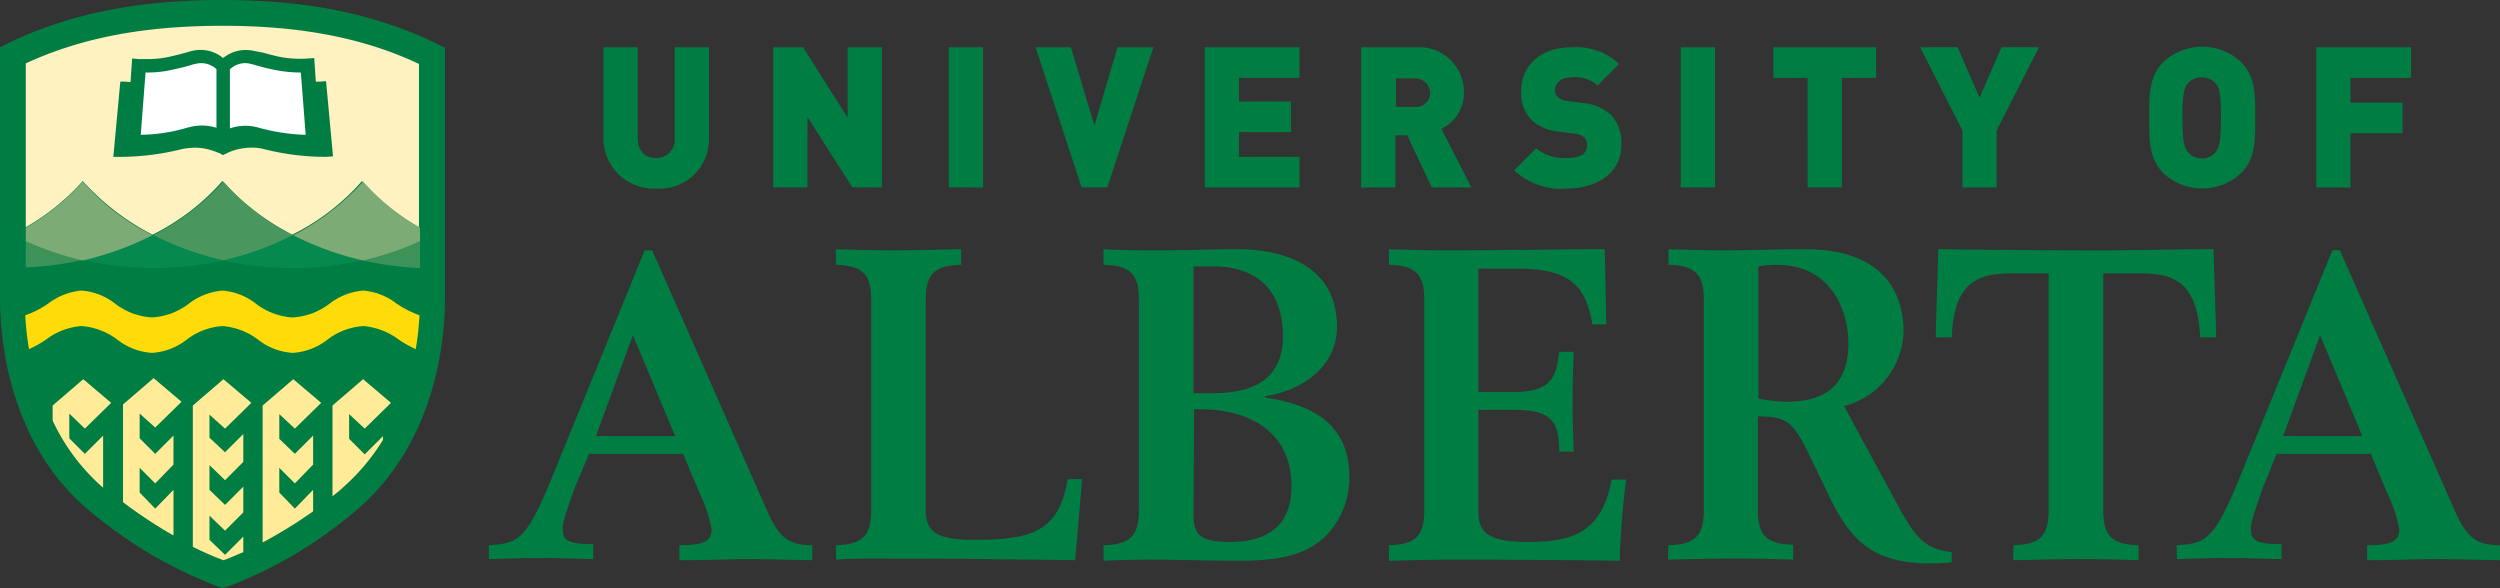 <svg id="university-of-alberta-3-logo-svg-vector" xmlns="http://www.w3.org/2000/svg" width="223.806" height="52.652" viewBox="0 0 223.806 52.652">
  <rect x="0" y="0" width="223.806" height="52.652" fill="#333333" stroke="none"/>
  <path id="Path_26396" data-name="Path 26396" d="M194.854,48.806c2.636-.144,3.355-.529,5.512-5.722L208.8,22.407h.671l10.4,23.561c1.007,2.212,1.917,2.837,3.931,2.837v1.346c-2.636-.048-4.362-.1-5.9-.1s-3.164.1-5.992.1V48.806c2.253,0,2.876-.385,2.876-1.443a12.53,12.53,0,0,0-1.055-3.174l-1.486-3.558h-8.436l-1.246,3.077c-.959,2.693-1.055,3.174-1.055,3.558,0,1.01.24,1.443,2.732,1.443v1.346c-3.451-.1-3.835-.1-4.746-.1-.959,0-1.342,0-4.6.1Zm16.633-9.761L207.7,30l-3.307,9.04Zm-87.145,9.761c2.493-.048,3.164-.962,3.164-3.125V26.831c0-2.164-.671-3.077-3.164-3.125V22.311c1.294.048,3.164.1,5.129.1,5.9,0,10.594-.1,14.189-.1l.144,6.732h-1.246c-.623-3.7-2.253-5-6.855-5h-3.355V35.1h2.972c3.5,0,3.979-1.2,4.266-3.606h1.294c-.048,1.491-.1,2.933-.1,4.135,0,1.827.048,3.27.1,4.808h-1.294c0-3.029-.959-3.751-4.314-3.751h-2.924v9.088c0,1.779.719,2.741,4.362,2.741,3.931,0,6.663-.721,7.574-5.578h1.294A70.67,70.67,0,0,0,145,50.2c-3.739-.048-8.58-.1-14.62-.1-2.972,0-5.273.1-6.04.1Zm25.022,0c2.493-.048,3.164-.962,3.164-3.125V26.831c0-2.164-.671-3.077-3.164-3.125V22.311c1.822.048,3.355.1,4.746.1,2.493,0,5.033-.1,7.526-.1,6.663,0,8.772,3.606,8.772,7.357a7.081,7.081,0,0,1-5.321,6.684L169.88,45.2c1.726,3.222,2.636,3.943,4.841,4.231v.914c-.575.048-1.15.1-1.774.1-5.081,0-7.238-1.779-9.347-6.347l-1.486-3.077c-1.63-3.414-2.157-3.7-4.745-3.751v8.367c0,2.164.671,3.077,3.164,3.125V50.1c-3.068-.1-4.362-.1-5.608-.1s-2.541.048-5.608.1Zm8.053-13.127a14.677,14.677,0,0,0,2.541.289c3.451,0,5.512-1.491,5.512-5.241,0-2.789-1.438-7.02-6.423-7.02a8.215,8.215,0,0,0-1.63.144Zm22.817,13.127c2.493-.048,3.164-.962,3.164-3.125V24.475h-3.355c-3.068,0-5.129.866-5.321,5.722h-1.438l.24-7.886c4.122.048,8.2.1,12.319.1,4.122.048,8.2-.1,12.319-.1l.24,7.886h-1.438c-.24-4.857-2.253-5.722-5.321-5.722h-3.355V45.68c0,2.164.671,3.077,3.164,3.125v1.346c-3.068-.1-4.362-.1-5.608-.1s-2.541.048-5.608.1ZM128.177,16.781l-2.2-4.664h-1.055v4.664H121.85V4.231h4.937a4,4,0,0,1,4.266,4.039,3.581,3.581,0,0,1-2.013,3.27l2.684,5.241ZM126.691,7.02h-1.726V9.569h1.726a1.263,1.263,0,0,0,1.342-1.25A1.332,1.332,0,0,0,126.691,7.02ZM140.3,16.878a6.135,6.135,0,0,1-4.746-1.635l1.965-1.971a3.942,3.942,0,0,0,2.78.866c1.2,0,1.774-.385,1.774-1.106a.946.946,0,0,0-.24-.721,1.436,1.436,0,0,0-.815-.337l-1.486-.192a4.025,4.025,0,0,1-2.493-1.106,3.443,3.443,0,0,1-.863-2.5c0-2.308,1.726-3.943,4.554-3.943a5.611,5.611,0,0,1,4.218,1.491l-1.917,1.923a3.1,3.1,0,0,0-2.349-.721c-1.055,0-1.486.625-1.486,1.154a.835.835,0,0,0,.24.577,1.447,1.447,0,0,0,.863.385l1.486.192a4.134,4.134,0,0,1,2.445,1.058,3.661,3.661,0,0,1,.911,2.741C145.146,15.483,142.941,16.878,140.3,16.878Zm10.162-.1V4.231h3.068v12.55Zm14.428-9.809v9.809h-3.068V6.972h-3.068V4.231h9.2V6.972Zm13.853,4.712v5.1H175.68v-5.1l-3.787-7.453h3.355l1.965,4.52,1.965-4.52h3.355l-3.787,7.453Zm21.906,3.8a5.088,5.088,0,0,1-7,0c-1.294-1.3-1.246-3.077-1.246-4.953s-.048-3.654,1.246-4.953a5.088,5.088,0,0,1,7,0c1.294,1.3,1.246,3.077,1.246,4.953S201.948,14.185,200.654,15.483Zm-2.3-8.03a1.733,1.733,0,0,0-2.493,0c-.288.385-.479.769-.479,3.077s.192,2.693.479,3.077a1.622,1.622,0,0,0,1.246.577,1.482,1.482,0,0,0,1.246-.577c.288-.385.479-.769.479-3.077S198.641,7.79,198.353,7.453Zm12.079-.481V9.184h4.65v2.741h-4.65v4.857h-3.068V4.231h8.484V6.972ZM43.764,48.806c2.636-.144,3.355-.529,5.512-5.722l8.436-20.676h.671l10.4,23.561c1.007,2.212,1.917,2.837,3.931,2.837v1.346c-2.636-.048-4.314-.1-5.9-.1-1.534,0-3.164.1-5.992.1V48.806c2.253,0,2.876-.385,2.876-1.443a12.53,12.53,0,0,0-1.055-3.174l-1.486-3.558H52.728l-1.294,3.077c-.959,2.693-1.055,3.174-1.055,3.558,0,1.01.24,1.443,2.732,1.443v1.346c-3.451-.1-3.835-.1-4.746-.1-.959,0-1.342,0-4.6.1Zm16.681-9.761L56.659,30l-3.307,9.04Zm14.38,9.761c2.493-.048,3.164-.962,3.164-3.125V26.831c0-2.164-.671-3.077-3.164-3.125V22.311c3.068.1,4.362.1,5.608.1s2.541-.048,5.608-.1v1.394c-2.493.048-3.164.962-3.164,3.125V45.68c0,2.02,1.1,2.645,4.314,2.645,5.081,0,7.622-.673,8.389-5.434h1.294l-.623,7.261c-1.917-.048-4.7-.048-8.005-.1-3.212-.048-6.855-.048-10.546-.048-1.15,0-2.157.048-2.828.1l-.048-1.3Zm23.967,0c2.493-.048,3.164-.962,3.164-3.125V26.831c0-2.164-.671-3.077-3.164-3.125V22.311c1.822.1,3.355.1,4.889.1,2.4,0,4.746-.1,7.142-.1,3.979,0,8.868,1.394,8.868,6.972,0,3.029-2.4,5.53-6.471,6.2v.1c4.6.673,7.574,2.6,7.574,7.116a7.437,7.437,0,0,1-2.157,5.337c-1.582,1.443-3.5,2.164-7.717,2.164-2.588,0-5.752-.1-7.765-.1-1.726,0-3.164.048-4.362.1ZM106.846,35.2h1.822c3.835,0,6.184-1.539,6.184-5.049,0-3.991-2.109-6.3-6.279-6.3h-1.726V35.2Zm0,10.915c0,1.827.719,2.4,3.26,2.4,3.691,0,5.512-1.731,5.512-5,0-4.328-3.068-6.876-8.245-6.876h-.479ZM58.768,16.878a4.5,4.5,0,0,1-4.746-4.52V4.231H57.09V12.31c0,1.154.623,1.827,1.63,1.827A1.631,1.631,0,0,0,60.4,12.31V4.231h3.068v8.126A4.411,4.411,0,0,1,58.768,16.878Zm17.544-.1-4.026-6.3v6.3H69.217V4.231H71.9l3.979,6.3v-6.3h3.068v12.55Zm8.628,0V4.231h3.068v12.55Zm14.189,0h-2.3L92.705,4.231h3.164l2.109,7.02,2.061-7.02h3.212Zm8.724,0V4.231h8.484V6.972h-5.417V9.088h4.65v2.741h-4.65v2.212h5.417v2.741h-8.484ZM19.893,52.652l-.383-.144A40.218,40.218,0,0,1,7.67,45.44C.767,39.429,0,30.341,0,26.687V4.231l.671-.337C6.136,1.25,12.271,0,19.893,0c7.67,0,13.757,1.25,19.27,3.943l.671.337V26.735c0,3.606-.767,12.694-7.717,18.753a38.992,38.992,0,0,1-11.84,7.068Z" transform="translate(0 0)" fill="#007d43"/>
  <path id="Path_26397" data-name="Path 26397" d="M22.447,4.8C15.427,4.8,9.8,5.858,4.8,8.166V22.832A20.348,20.348,0,0,0,9.9,18.7,21.75,21.75,0,0,0,16.148,23.5,20.343,20.343,0,0,0,22.4,18.7,21.75,21.75,0,0,0,28.65,23.5,20.343,20.343,0,0,0,34.9,18.7,19.349,19.349,0,0,0,40,22.832V8.214C35.093,5.906,29.467,4.8,22.447,4.8Zm8.944,11.733a22.688,22.688,0,0,1-5.385-.721,3.945,3.945,0,0,0-1.058-.1,5.2,5.2,0,0,0-2.02.433c-.144.1-.337.144-.481.24a1.5,1.5,0,0,0-.481-.24,5.2,5.2,0,0,0-2.02-.433,8.636,8.636,0,0,0-1.058.1,23.022,23.022,0,0,1-5.385.721h-.866L13.263,9.8a5.522,5.522,0,0,1,.914.048l.144-2.116.625.048h.673a8.849,8.849,0,0,0,1.971-.192c.433-.1.866-.192,1.346-.337.24-.048.481-.144.721-.192a3.193,3.193,0,0,1,2.4.337,2.667,2.667,0,0,1,.385.289L22.88,7.4a3.225,3.225,0,0,1,2.4-.337c.289.048.529.1.769.144.481.144.914.24,1.3.337A9.679,9.679,0,0,0,30,7.733l.625-.048L30.766,9.8a6.131,6.131,0,0,0,.914-.048l.625,6.732a6.131,6.131,0,0,1-.914.048Z" transform="translate(-2.492 -2.492)" fill="#fff1c0"/>
  <path id="Path_26398" data-name="Path 26398" d="M30.528,17.5H30.48a15.229,15.229,0,0,1-4.28.673l.433-5.578a9.807,9.807,0,0,0,2.356-.24c.433-.1.914-.192,1.394-.337.24-.048.433-.144.721-.192a1.985,1.985,0,0,1,1.491.192,1.327,1.327,0,0,1,.385.289v5.241a4.268,4.268,0,0,0-2.452-.048Zm6.107,0a4.268,4.268,0,0,0-2.452.1V12.308a2.667,2.667,0,0,1,.385-.289,1.985,1.985,0,0,1,1.491-.192c.24.048.481.144.721.192.481.144.914.24,1.394.337a11.618,11.618,0,0,0,2.26.24h.1l.433,5.578a17.558,17.558,0,0,1-4.328-.673Z" transform="translate(-13.602 -6.105)" fill="#fff"/>
  <path id="Path_26399" data-name="Path 26399" d="M34.8,40.868a26.659,26.659,0,0,0,6.251-2.26A20.343,20.343,0,0,1,34.8,33.8a21.356,21.356,0,0,1-6.3,4.808A27.053,27.053,0,0,0,34.8,40.868Z" transform="translate(-14.796 -17.548)" fill="#49965f"/>
  <path id="Path_26400" data-name="Path 26400" d="M15.5,46.012a29.372,29.372,0,0,0,6.3.721,28.964,28.964,0,0,0,6.251-.673A26.659,26.659,0,0,1,21.8,43.8,26.384,26.384,0,0,1,15.5,46.012Z" transform="translate(-8.047 -22.739)" fill="#05894f"/>
  <path id="Path_26401" data-name="Path 26401" d="M41.5,46.008a28.964,28.964,0,0,0,6.251.673,26.612,26.612,0,0,0,6.3-.721A26.659,26.659,0,0,1,47.8,43.7,25.082,25.082,0,0,1,41.5,46.008Z" transform="translate(-21.545 -22.687)" fill="#05894f"/>
  <path id="Path_26402" data-name="Path 26402" d="M4.8,47.2a28.356,28.356,0,0,0,5.1-.673A26.445,26.445,0,0,1,4.8,44.8Z" transform="translate(-2.492 -23.258)" fill="#3d925a"/>
  <path id="Path_26403" data-name="Path 26403" d="M4.8,37.935v1.2a27.612,27.612,0,0,0,5.1,1.731,27.471,27.471,0,0,0,6.251-2.26A20.343,20.343,0,0,1,9.9,33.8a20.348,20.348,0,0,1-5.1,4.135Z" transform="translate(-2.492 -17.548)" fill="#7dab76"/>
  <path id="Path_26404" data-name="Path 26404" d="M72.7,44.9a27.612,27.612,0,0,1-5.1,1.731,28.946,28.946,0,0,0,5.1.673Z" transform="translate(-35.095 -23.31)" fill="#3d925a"/>
  <path id="Path_26405" data-name="Path 26405" d="M65.948,39.137v-1.2a20.348,20.348,0,0,1-5.1-4.135A21.75,21.75,0,0,1,54.6,38.608a27.472,27.472,0,0,0,6.251,2.26,26.445,26.445,0,0,0,5.1-1.731Z" transform="translate(-28.346 -17.547)" fill="#7dab76"/>
  <path id="Path_26406" data-name="Path 26406" d="M37.926,55.254A5.569,5.569,0,0,0,34.945,54.1a5.721,5.721,0,0,0-2.981,1.154,5.945,5.945,0,0,1-3.318,1.25,5.945,5.945,0,0,1-3.318-1.25A5.568,5.568,0,0,0,22.347,54.1a5.721,5.721,0,0,0-2.981,1.154,5.945,5.945,0,0,1-3.318,1.25,5.945,5.945,0,0,1-3.318-1.25A5.568,5.568,0,0,0,9.749,54.1a5.721,5.721,0,0,0-2.981,1.154A8.4,8.4,0,0,1,4.7,56.312a26.426,26.426,0,0,0,.337,3.029,9.7,9.7,0,0,0,1.539-.866,5.947,5.947,0,0,1,3.174-1.2,6.1,6.1,0,0,1,3.174,1.2,5.569,5.569,0,0,0,3.125,1.2,5.569,5.569,0,0,0,3.125-1.2,5.947,5.947,0,0,1,3.174-1.2,6.1,6.1,0,0,1,3.174,1.2,5.569,5.569,0,0,0,3.125,1.2,5.569,5.569,0,0,0,3.125-1.2,5.947,5.947,0,0,1,3.174-1.2,6.1,6.1,0,0,1,3.174,1.2,9.7,9.7,0,0,0,1.539.866,27.638,27.638,0,0,0,.337-3.029,9.3,9.3,0,0,1-2.068-1.058Z" transform="translate(-2.44 -28.086)" fill="#ffdc09"/>
  <path id="Path_26407" data-name="Path 26407" d="M26.87,85.979V84.585L25.235,86.22l-1.394-1.346V82.71l1.394,1.346,1.635-1.635V80.113l-1.635,1.635L23.841,80.4V78.19l1.394,1.346L26.87,77.9V75.4l-1.635,1.635-1.394-1.3V73.67l1.394,1.25,2.356-2.308-2.5-2.116L22.35,72.852V85.5a26.8,26.8,0,0,0,2.741,1.2c.337-.1.962-.385,1.779-.721ZM20.619,80.4l-1.635,1.683L17.59,80.642V78.43l1.394,1.394,1.635-1.683v-2.6L18.984,77.18,17.59,75.785V73.574l1.394,1.25,2.356-2.308L18.84,70.4,16.1,72.756v8.751a42.582,42.582,0,0,0,4.52,2.981V80.4ZM31.486,74.92l2.356-2.308-2.5-2.116L28.6,72.852V85.114a43.222,43.222,0,0,0,4.52-2.789V80.4l-1.635,1.683-1.394-1.443V78.43l1.394,1.394,1.635-1.683v-2.6L31.486,77.18l-1.394-1.346V73.622Zm6.251,0,2.356-2.308-2.5-2.116-2.741,2.356v8.126c.289-.24.625-.481.914-.769a18.561,18.561,0,0,0,3.606-4.28v-.337l-1.635,1.635-1.394-1.394V73.622Zm-25.052,0,2.356-2.308-2.5-2.116L9.8,72.852V74.2a18.166,18.166,0,0,0,4.52,6.011V75.545L12.685,77.18l-1.394-1.394V73.574Z" transform="translate(-5.088 -36.549)" fill="#ffeb98"/>
</svg>
